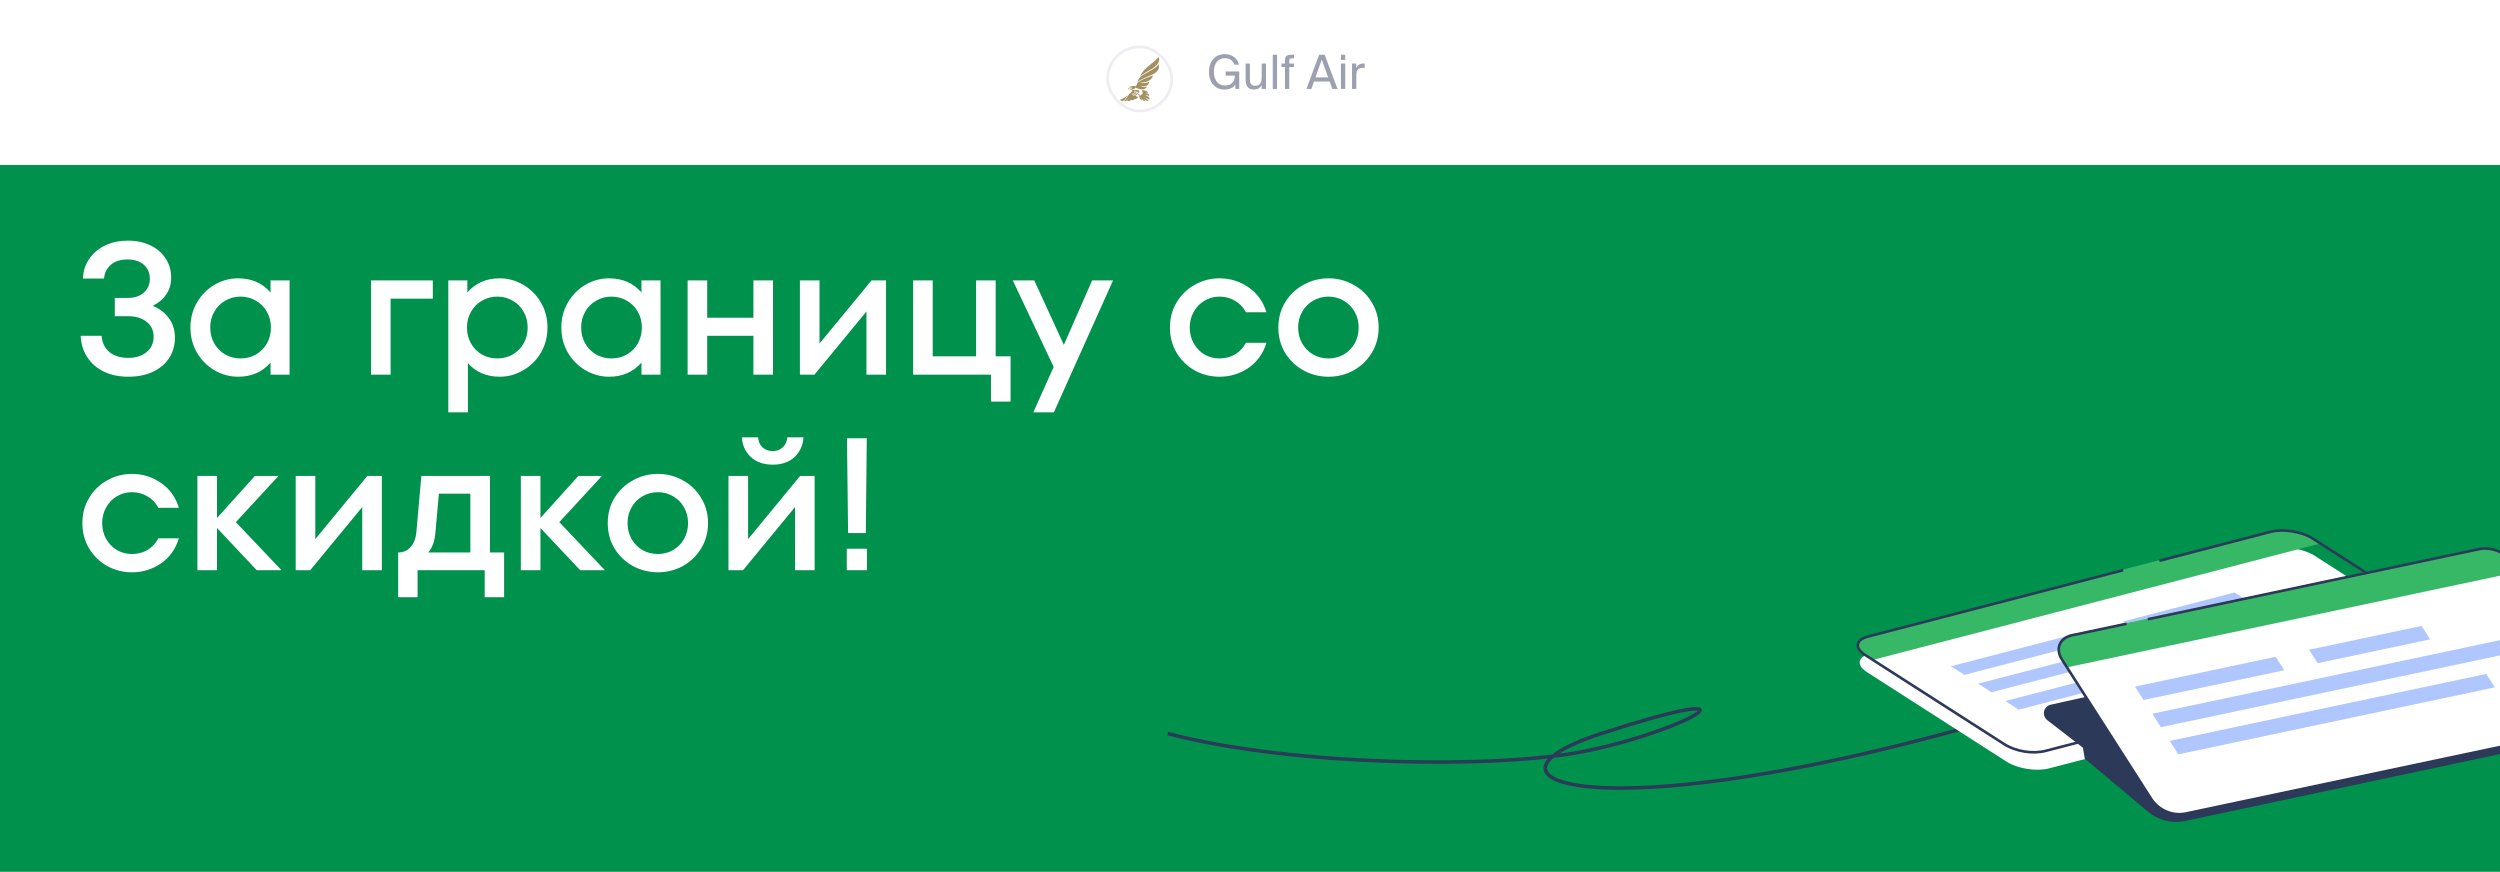 <?xml version="1.0" encoding="UTF-8"?> <svg xmlns="http://www.w3.org/2000/svg" width="1061" height="370" viewBox="0 0 1061 370" fill="none"> <g clip-path="url(#clip0_921_213)"> <rect width="1061" height="370" fill="#00924C"></rect> <rect width="1061" height="70" fill="white"></rect> <path d="M64.8 129.8C67.787 131.027 70.107 132.813 71.76 135.16C73.413 137.453 74.24 140.173 74.24 143.32C74.24 146.467 73.44 149.32 71.84 151.88C70.24 154.387 67.92 156.36 64.88 157.8C61.893 159.187 58.427 159.88 54.48 159.88C50.64 159.88 47.227 159.187 44.24 157.8C41.253 156.36 38.88 154.333 37.12 151.72C35.36 149.107 34.4 146.04 34.24 142.52H43.12C43.333 145.4 44.427 147.693 46.4 149.4C48.427 151.053 51.12 151.88 54.48 151.88C57.627 151.88 60.187 151.08 62.16 149.48C64.187 147.827 65.2 145.64 65.2 142.92C65.2 140.253 64.213 138.147 62.24 136.6C60.267 135 57.653 134.2 54.4 134.2H48.72V126.44H54.16C57.04 126.44 59.333 125.693 61.04 124.2C62.747 122.653 63.6 120.68 63.6 118.28C63.6 115.827 62.747 113.853 61.04 112.36C59.387 110.867 57.093 110.12 54.16 110.12C51.067 110.12 48.667 110.893 46.96 112.44C45.253 113.987 44.32 115.907 44.16 118.2H35.2C35.307 115.053 36.213 112.253 37.92 109.8C39.627 107.347 41.893 105.453 44.72 104.12C47.6 102.787 50.773 102.12 54.24 102.12C57.813 102.12 60.987 102.787 63.76 104.12C66.533 105.4 68.693 107.24 70.24 109.64C71.84 111.987 72.64 114.707 72.64 117.8C72.64 120.52 71.947 122.893 70.56 124.92C69.227 126.947 67.307 128.573 64.8 129.8ZM114.819 119H122.899V159H114.819V153.88C111.353 157.88 106.766 159.88 101.059 159.88C97.539 159.88 94.206 158.973 91.059 157.16C87.966 155.347 85.486 152.867 83.619 149.72C81.753 146.52 80.819 142.947 80.819 139C80.819 135.053 81.753 131.507 83.619 128.36C85.486 125.16 87.966 122.653 91.059 120.84C94.206 119.027 97.539 118.12 101.059 118.12C106.766 118.12 111.353 120.12 114.819 124.12V119ZM102.099 152.12C104.499 152.12 106.686 151.56 108.659 150.44C110.633 149.267 112.179 147.693 113.299 145.72C114.419 143.693 114.979 141.453 114.979 139C114.979 136.547 114.419 134.333 113.299 132.36C112.179 130.333 110.633 128.76 108.659 127.64C106.686 126.467 104.499 125.88 102.099 125.88C99.699 125.88 97.513 126.467 95.539 127.64C93.566 128.76 92.019 130.333 90.899 132.36C89.779 134.333 89.219 136.547 89.219 139C89.219 141.453 89.779 143.693 90.899 145.72C92.019 147.693 93.566 149.267 95.539 150.44C97.513 151.56 99.699 152.12 102.099 152.12ZM165.768 159H157.448V119H183.688V126.76H165.768V159ZM212.1 118.12C215.62 118.12 218.927 119.027 222.02 120.84C225.167 122.653 227.673 125.16 229.54 128.36C231.407 131.507 232.34 135.053 232.34 139C232.34 142.947 231.407 146.52 229.54 149.72C227.673 152.867 225.167 155.347 222.02 157.16C218.927 158.973 215.62 159.88 212.1 159.88C206.5 159.88 201.993 157.96 198.58 154.12V175H190.26V119H198.34V124.12C201.807 120.12 206.393 118.12 212.1 118.12ZM211.06 152.12C213.46 152.12 215.647 151.56 217.62 150.44C219.593 149.267 221.14 147.693 222.26 145.72C223.38 143.693 223.94 141.453 223.94 139C223.94 136.547 223.38 134.333 222.26 132.36C221.14 130.333 219.593 128.76 217.62 127.64C215.647 126.467 213.46 125.88 211.06 125.88C208.66 125.88 206.473 126.467 204.5 127.64C202.527 128.76 200.98 130.333 199.86 132.36C198.74 134.333 198.18 136.547 198.18 139C198.18 141.453 198.74 143.693 199.86 145.72C200.98 147.693 202.527 149.267 204.5 150.44C206.473 151.56 208.66 152.12 211.06 152.12ZM272.241 119H280.321V159H272.241V153.88C268.775 157.88 264.188 159.88 258.481 159.88C254.961 159.88 251.628 158.973 248.481 157.16C245.388 155.347 242.908 152.867 241.041 149.72C239.175 146.52 238.241 142.947 238.241 139C238.241 135.053 239.175 131.507 241.041 128.36C242.908 125.16 245.388 122.653 248.481 120.84C251.628 119.027 254.961 118.12 258.481 118.12C264.188 118.12 268.775 120.12 272.241 124.12V119ZM259.521 152.12C261.921 152.12 264.108 151.56 266.081 150.44C268.055 149.267 269.601 147.693 270.721 145.72C271.841 143.693 272.401 141.453 272.401 139C272.401 136.547 271.841 134.333 270.721 132.36C269.601 130.333 268.055 128.76 266.081 127.64C264.108 126.467 261.921 125.88 259.521 125.88C257.121 125.88 254.935 126.467 252.961 127.64C250.988 128.76 249.441 130.333 248.321 132.36C247.201 134.333 246.641 136.547 246.641 139C246.641 141.453 247.201 143.693 248.321 145.72C249.441 147.693 250.988 149.267 252.961 150.44C254.935 151.56 257.121 152.12 259.521 152.12ZM319.743 134.84V119H328.063V159H319.743V142.52H300.143V159H291.823V119H300.143V134.84H319.743ZM347.799 145.8L369.879 119H376.039V159H367.719V132.2L345.639 159H339.479V119H347.799V145.8ZM428.886 170.44H420.566V159H387.526V119H395.846V151.24H414.246V119H422.566V151.24H428.886V170.44ZM451.498 146.36L463.498 119H472.378L447.258 175H438.538L447.178 155.72L429.818 119H438.938L451.498 146.36ZM517.563 159.88C513.829 159.88 510.336 159 507.083 157.24C503.883 155.427 501.323 152.947 499.403 149.8C497.483 146.6 496.523 143 496.523 139C496.523 135 497.483 131.427 499.403 128.28C501.323 125.08 503.883 122.6 507.083 120.84C510.336 119.027 513.829 118.12 517.563 118.12C522.096 118.12 526.203 119.4 529.883 121.96C533.563 124.467 536.096 127.987 537.483 132.52H528.763C527.643 130.387 526.096 128.76 524.123 127.64C522.149 126.467 519.963 125.88 517.563 125.88C515.216 125.88 513.083 126.467 511.163 127.64C509.243 128.76 507.723 130.333 506.603 132.36C505.483 134.333 504.923 136.547 504.923 139C504.923 141.453 505.483 143.693 506.603 145.72C507.723 147.693 509.243 149.267 511.163 150.44C513.083 151.56 515.216 152.12 517.563 152.12C519.963 152.12 522.149 151.56 524.123 150.44C526.096 149.267 527.643 147.613 528.763 145.48H537.483C536.096 150.013 533.563 153.56 529.883 156.12C526.203 158.627 522.096 159.88 517.563 159.88ZM563.818 159.88C560.032 159.88 556.512 159 553.258 157.24C550.005 155.427 547.392 152.947 545.418 149.8C543.498 146.6 542.538 143 542.538 139C542.538 135 543.498 131.427 545.418 128.28C547.392 125.08 550.005 122.6 553.258 120.84C556.512 119.027 560.032 118.12 563.818 118.12C567.605 118.12 571.125 119.027 574.378 120.84C577.632 122.6 580.218 125.08 582.138 128.28C584.112 131.427 585.098 135 585.098 139C585.098 143 584.112 146.6 582.138 149.8C580.218 152.947 577.632 155.427 574.378 157.24C571.125 159 567.605 159.88 563.818 159.88ZM563.818 152.12C566.165 152.12 568.325 151.56 570.298 150.44C572.272 149.267 573.818 147.693 574.938 145.72C576.058 143.693 576.618 141.453 576.618 139C576.618 136.547 576.058 134.333 574.938 132.36C573.818 130.333 572.272 128.76 570.298 127.64C568.325 126.467 566.165 125.88 563.818 125.88C561.418 125.88 559.232 126.467 557.258 127.64C555.285 128.76 553.738 130.333 552.618 132.36C551.498 134.333 550.938 136.547 550.938 139C550.938 141.453 551.498 143.693 552.618 145.72C553.738 147.693 555.285 149.267 557.258 150.44C559.232 151.56 561.418 152.12 563.818 152.12ZM56 242.88C52.267 242.88 48.773 242 45.52 240.24C42.32 238.427 39.76 235.947 37.84 232.8C35.92 229.6 34.96 226 34.96 222C34.96 218 35.92 214.427 37.84 211.28C39.76 208.08 42.32 205.6 45.52 203.84C48.773 202.027 52.267 201.12 56 201.12C60.533 201.12 64.64 202.4 68.32 204.96C72 207.467 74.533 210.987 75.92 215.52H67.2C66.08 213.387 64.533 211.76 62.56 210.64C60.587 209.467 58.4 208.88 56 208.88C53.653 208.88 51.52 209.467 49.6 210.64C47.68 211.76 46.16 213.333 45.04 215.36C43.92 217.333 43.36 219.547 43.36 222C43.36 224.453 43.92 226.693 45.04 228.72C46.16 230.693 47.68 232.267 49.6 233.44C51.52 234.56 53.653 235.12 56 235.12C58.4 235.12 60.587 234.56 62.56 233.44C64.533 232.267 66.08 230.613 67.2 228.48H75.92C74.533 233.013 72 236.56 68.32 239.12C64.64 241.627 60.533 242.88 56 242.88ZM100.096 221.6L119.456 242H108.976L92.096 224.08V242H83.776L83.776 202H92.096V219.84L108.176 202H118.176L100.096 221.6ZM133.814 228.8L155.894 202H162.054V242H153.734V215.2L131.654 242H125.494V202H133.814V228.8ZM207.941 234.48H213.941V253.44H205.701V242H177.221V253.44H168.981V234.48C171.115 234.48 172.875 233.707 174.261 232.16C175.701 230.56 176.528 228.32 176.741 225.44L178.821 202H207.941V234.48ZM199.621 234.48V209.52H186.261L184.821 225.68C184.661 227.76 184.315 229.493 183.781 230.88C183.301 232.267 182.608 233.467 181.701 234.48H199.621ZM237.361 221.6L256.721 242H246.241L229.361 224.08V242H221.041V202H229.361V219.84L245.441 202H255.441L237.361 221.6ZM279.209 242.88C275.422 242.88 271.902 242 268.649 240.24C265.395 238.427 262.782 235.947 260.809 232.8C258.889 229.6 257.929 226 257.929 222C257.929 218 258.889 214.427 260.809 211.28C262.782 208.08 265.395 205.6 268.649 203.84C271.902 202.027 275.422 201.12 279.209 201.12C282.995 201.12 286.515 202.027 289.769 203.84C293.022 205.6 295.609 208.08 297.529 211.28C299.502 214.427 300.489 218 300.489 222C300.489 226 299.502 229.6 297.529 232.8C295.609 235.947 293.022 238.427 289.769 240.24C286.515 242 282.995 242.88 279.209 242.88ZM279.209 235.12C281.555 235.12 283.715 234.56 285.689 233.44C287.662 232.267 289.209 230.693 290.329 228.72C291.449 226.693 292.009 224.453 292.009 222C292.009 219.547 291.449 217.333 290.329 215.36C289.209 213.333 287.662 211.76 285.689 210.64C283.715 209.467 281.555 208.88 279.209 208.88C276.809 208.88 274.622 209.467 272.649 210.64C270.675 211.76 269.129 213.333 268.009 215.36C266.889 217.333 266.329 219.547 266.329 222C266.329 224.453 266.889 226.693 268.009 228.72C269.129 230.693 270.675 232.267 272.649 233.44C274.622 234.56 276.809 235.12 279.209 235.12ZM317.486 228.8L339.566 202H345.726V242H337.406V215.2L315.326 242H309.166V202H317.486V228.8ZM327.966 197.2C324.073 197.2 320.953 196.107 318.606 193.92C316.313 191.733 315.06 188.96 314.846 185.6H321.726C321.886 187.467 322.526 188.907 323.646 189.92C324.82 190.933 326.26 191.44 327.966 191.44C329.62 191.44 331.006 190.933 332.126 189.92C333.3 188.907 333.966 187.467 334.126 185.6H341.006C340.793 188.96 339.54 191.733 337.246 193.92C334.953 196.107 331.86 197.2 327.966 197.2ZM367.453 226.24H359.933L359.453 186H367.853L367.453 226.24ZM367.933 242H359.373V232.88H367.933V242Z" fill="white"></path> <path d="M495.591 311.309C548.592 325.311 636.3 326.305 672.884 318.768C718.614 309.346 751.404 288.039 679.59 311.31C607.777 334.58 700.943 360.462 928.091 278.811" stroke="#2C3959" stroke-width="1.5"></path> <g filter="url(#filter0_d_921_213)"> <path d="M792.36 270.003C787.079 271.377 786.517 274.876 791.106 277.818L850.409 315.839C854.997 318.78 862.998 320.051 868.28 318.677L1039.11 274.228C1044.39 272.854 1044.95 269.355 1040.37 266.413L981.062 228.392C976.474 225.451 968.473 224.18 963.191 225.554L792.36 270.003Z" fill="white"></path> </g> <path d="M791.105 277.818C786.517 274.876 787.078 271.377 792.36 270.003L963.191 225.554C968.472 224.18 976.474 225.451 981.062 228.392L984.633 230.682L794.677 280.107L791.105 277.818Z" fill="#37B866"></path> <path d="M851.025 297.534L983.943 262.949L989.64 266.602L856.722 301.186L851.025 297.534Z" fill="#B0C6FF"></path> <path d="M839.503 290.145L985.724 252.1L991.421 255.752L845.2 293.798L839.503 290.145Z" fill="#B0C6FF"></path> <path d="M827.983 282.762L887.082 267.385L892.779 271.038L833.68 286.415L827.983 282.762Z" fill="#B0C6FF"></path> <path d="M901.093 263.739L948.336 251.447L954.033 255.099L906.79 267.392L901.093 263.739Z" fill="#B0C6FF"></path> <path d="M916.45 237.984L963.692 225.693C968.942 224.323 976.907 225.583 981.465 228.511L1039.95 266.004L1040.52 266.368C1045.09 269.302 1044.53 272.78 1039.27 274.144L868.343 318.623C862.577 320.156 855.37 318.876 850.562 315.799L791.519 277.939C786.949 275.014 787.51 271.527 792.768 270.164L901.083 241.982" stroke="#2C3959" stroke-width="1.126"></path> <path d="M1100.09 299.487L1055.35 260.935C1053.57 259.4 1051.17 258.796 1048.88 259.307L870.344 299.066C867.266 299.752 866.381 303.715 868.876 305.644L883.982 317.325L884.773 321.968L911.569 344.469C915.958 348.155 921.801 349.613 927.408 348.421L1096.78 312.408C1102.8 311.127 1104.75 303.506 1100.09 299.487Z" fill="#2C3959"></path> <path d="M879.109 269.323C873.772 270.453 871.828 275.091 874.768 279.682L912.765 339.026C915.705 343.617 922.415 346.424 927.752 345.294L1100.39 308.754C1105.73 307.624 1107.67 302.986 1104.73 298.394L1066.74 239.051C1063.8 234.459 1057.09 231.653 1051.75 232.783L879.109 269.323Z" fill="white"></path> <path d="M874.768 279.682C871.828 275.091 873.772 270.453 879.109 269.323L1051.75 232.783C1057.09 231.653 1063.8 234.459 1066.74 239.051L1069.03 242.625L877.056 283.256L874.768 279.682Z" fill="#37B866"></path> <path d="M920.834 314.442L1055.16 286.011L1058.81 291.712L924.484 320.143L920.834 314.442Z" fill="#B0C6FF"></path> <path d="M913.452 302.911L1061.22 271.634L1064.87 277.335L917.102 308.612L913.452 302.911Z" fill="#B0C6FF"></path> <path d="M906.07 291.385L965.795 278.743L969.445 284.444L909.721 297.085L906.07 291.385Z" fill="#B0C6FF"></path> <path d="M979.955 275.747L1027.7 265.642L1031.35 271.343L983.605 281.448L979.955 275.747Z" fill="#B0C6FF"></path> <path d="M911.507 262.804L988.872 246.43L1052.15 233.039C1057.45 231.911 1064.13 234.699 1067.05 239.267L1104.53 297.788L1104.89 298.356C1107.82 302.933 1105.88 307.544 1100.57 308.663L927.831 345.232C921.991 346.508 916.001 343.798 912.919 338.995L875.091 279.904C872.16 275.338 874.099 270.716 879.41 269.597L902.518 264.706" stroke="#2C3959" stroke-width="1.126"></path> <path d="M475.623 42.236C475.558 42.24 475.427 42.226 475.389 42.207C475.389 42.207 475.468 42.847 476.281 42.86C476.766 42.867 477.2 42.548 477.527 42.036C477.889 41.468 478.518 40.489 478.582 40.405C478.211 40.828 476.486 41.972 475.622 42.235M480.552 39.941C480.585 39.938 480.85 39.931 480.984 39.933C481.078 39.935 481.302 39.947 481.3 40.101C481.3 40.128 481.293 40.158 481.283 40.188C481.257 40.119 481.181 40.086 481.124 40.085C481.061 40.085 480.768 40.176 480.674 40.174C480.592 40.173 480.577 40.126 480.52 40.126C480.396 40.124 480.355 40.233 480.355 40.233C480.316 40.071 480.417 39.953 480.552 39.94M481.573 38.543C481.621 38.559 482.14 38.752 482.437 38.869C482.317 38.865 482.183 38.871 482.045 38.877C481.981 38.88 481.917 38.882 481.852 38.884C481.75 38.873 481.671 38.865 481.658 38.863C481.527 38.844 481.548 38.767 481.442 38.752C481.316 38.734 481.25 38.844 481.25 38.844C481.25 38.635 481.424 38.492 481.572 38.543H481.573ZM479.474 38.132C479.414 38.159 479.353 38.186 479.296 38.208C479.259 38.222 479.232 38.232 479.217 38.234C479.235 38.242 479.475 38.387 479.78 38.074C479.78 38.074 480.329 38.378 480.697 38.459C480.602 38.758 479.835 39.345 479.351 39.802C478.567 40.541 477.719 42.636 476.953 42.904C477.071 42.929 477.202 42.943 477.29 42.945C478.3 42.96 478.811 41.988 478.982 41.747C478.703 42.458 478.421 42.849 478.266 42.841C478.444 42.896 478.614 42.916 478.774 42.919C479.466 42.929 479.948 42.499 479.948 42.499L479.352 42.184C479.352 42.184 480.114 42.503 480.742 42.513C481.397 42.522 481.509 42.239 481.509 42.239L480.769 41.819C480.909 41.894 481.308 42.059 481.671 42.064C482.616 42.078 483.087 41.166 483.153 40.678C483.098 40.777 482.825 41.21 482.427 41.161C482.47 41.111 482.478 41.004 482.416 40.945C482.41 40.94 482.405 40.935 482.398 40.931C482.339 40.892 481.881 40.424 481.535 40.134C481.509 40.225 481.499 40.267 481.464 40.397C481.398 40.643 481.198 40.742 481.049 40.739C480.827 40.735 480.691 40.53 480.657 40.462C480.76 40.565 480.851 40.613 480.92 40.617C480.974 40.541 481.016 40.509 481.089 40.488C481.13 40.477 481.179 40.456 481.218 40.416C481.231 40.404 481.376 40.258 481.379 40.09C481.38 40.009 481.341 39.945 481.272 39.911C481.165 39.856 481.079 39.855 480.96 39.854C480.774 39.851 480.699 39.84 480.646 39.786C480.608 39.747 480.591 39.726 480.534 39.725C480.448 39.724 480.399 39.794 480.399 39.794C480.41 39.644 480.498 39.551 480.624 39.553C480.642 39.553 480.661 39.557 480.681 39.563C480.741 39.58 481.39 39.752 481.517 39.813C481.593 39.851 482.313 40.426 482.313 40.426C482.459 40.332 482.559 39.952 482.561 39.748C482.616 39.719 482.718 39.742 482.857 39.853C482.998 39.965 483.433 40.362 483.485 40.423C483.4 41.116 483.828 42.47 484.485 42.48C484.585 42.482 484.656 42.449 484.67 42.443C484.609 42.416 484.586 42.357 484.552 42.239L484.438 41.758C484.438 41.758 484.584 41.953 485.114 42.545C485.4 42.865 485.659 42.945 485.834 42.947C486.035 42.95 486.132 42.87 486.15 42.849C486.068 42.846 485.972 42.77 485.841 42.603L485.332 41.931C486.139 42.675 486.71 42.844 487.06 42.848C487.355 42.853 487.484 42.742 487.484 42.742L485.783 41.198L487.801 42.33C488.036 41.623 487.518 41.17 487.234 41.007C486.949 40.843 485.881 40.244 485.881 40.244L486.969 40.479C487.452 40.583 487.737 40.744 487.734 40.864C487.766 40.792 487.777 40.709 487.777 40.654C487.771 39.461 485.921 39.524 485.921 39.524L486.351 39.425C486.85 39.319 487.126 39.347 487.17 39.45C487.172 39.374 487.162 39.297 487.147 39.242C487.006 38.79 486.719 38.636 485.815 38.408L484.549 38.111C484.951 38.529 485.116 39.672 484.653 40.209C484.649 40.088 484.594 39.981 484.526 39.924C484.449 40.226 484.275 40.597 483.864 40.549C483.868 40.532 483.9 40.465 483.788 40.36C483.557 40.145 482.819 39.466 482.552 39.221C482.538 39.312 482.529 39.344 482.498 39.478C482.427 39.785 482.194 39.912 482.024 39.906C481.818 39.899 481.654 39.724 481.609 39.651C481.736 39.752 481.966 39.791 481.987 39.774C481.997 39.708 482.052 39.651 482.091 39.619C482.157 39.563 482.267 39.529 482.288 39.394C482.312 39.237 482.186 39.167 482.099 39.18C481.892 39.22 481.657 39.264 481.606 39.268C481.538 39.273 481.505 39.256 481.475 39.239C481.446 39.222 481.42 39.206 481.366 39.211C481.236 39.221 481.195 39.34 481.195 39.34C481.149 39.143 481.272 39.001 481.434 38.986C481.46 38.984 482.185 38.943 482.393 38.946C482.525 38.948 482.638 38.962 482.716 39C482.894 39.114 483.269 39.387 483.345 39.458C483.495 39.115 483.455 38.469 483.282 38.339C482.109 38.102 480.799 38.314 480.003 37.871C479.895 37.927 479.569 38.09 479.474 38.133M478.733 37.795C478.73 37.969 478.924 38.023 478.947 38.021L478.993 37.811C478.993 37.811 479.193 37.761 479.345 37.731C479.496 37.7 479.599 37.925 479.599 37.925C479.599 37.925 479.954 37.894 480.065 37.674C480.053 37.617 479.471 37.648 479.362 37.654C479.252 37.662 479.166 37.578 478.989 37.425C478.989 37.425 478.736 37.538 478.732 37.796L478.733 37.795ZM484.57 33.945C483.443 34.535 482.934 34.801 482.785 35.135C482.785 35.135 482.461 35.956 482.336 36.19C482.21 36.424 481.977 36.584 481.772 36.575C481.563 36.545 481.316 36.517 481.06 36.504C480.573 36.479 479.992 36.543 479.737 36.685C479.534 36.798 479.212 37.206 479.212 37.206C479.414 37.339 479.638 37.218 479.638 37.218C479.638 37.218 479.533 37.107 479.537 37.07C479.54 37.049 479.572 37.017 479.624 36.981C479.654 37.114 479.771 37.209 479.921 37.197C480.065 37.186 480.194 37.072 480.227 36.928C480.245 36.841 480.228 36.759 480.185 36.696C480.352 36.691 480.49 36.794 480.489 36.843C480.488 36.919 480.251 37.264 479.967 37.304C480.001 37.463 480.346 37.495 480.331 37.592C480.326 37.633 480.294 37.671 480.25 37.706C480.196 37.749 480.479 37.842 480.672 37.849C481.331 37.875 481.507 37.632 481.737 37.318C481.791 37.245 481.883 37.204 481.968 37.205C482.144 37.208 483.309 37.925 484.538 37.944C485.695 37.961 486.551 37.394 486.735 36.725C486.585 36.774 486.162 36.922 485.708 36.915C484.537 36.897 484.068 36.327 484.068 36.327C484.068 36.327 484.703 36.58 485.459 36.592C487.343 36.62 487.688 35.076 487.818 34.567C487.563 34.733 486.669 35.319 484.941 35.292C484.403 35.284 484.098 35.205 483.784 35.061C484.392 35.068 485.075 35.02 485.63 34.906C487.686 34.481 489.021 33.521 489.31 32.007C487.833 32.646 485.732 33.332 484.567 33.941L484.57 33.945ZM489.895 28.968C488.588 29.816 486.717 30.894 485.47 31.582C483.427 32.71 482.957 33.925 482.782 34.74C483.248 34.182 486.057 32.898 488.157 32.045C490.566 31.066 491.874 29.952 491.901 28.203C491.906 27.832 491.845 27.444 491.713 27.037C491.672 27.579 490.937 28.291 489.896 28.968M491.605 24.015C491.605 24.015 491.559 24.333 491.536 24.361C491.512 24.389 491.087 24.928 490.434 25.529C489.812 26.103 486.589 28.72 486.11 29.183C484.591 30.614 483.829 32.459 483.829 32.459C483.831 32.457 483.983 32.255 484.721 31.719C485.462 31.181 487.159 30.214 489.015 29.12C490.441 28.28 491.927 26.891 491.954 25.339C491.961 24.907 491.855 24.463 491.605 24.015Z" fill="#A29061"></path> <rect x="470.065" y="19.874" width="27.214" height="27.214" rx="13.607" stroke="#EDEEF3" stroke-width="1.183"></rect> <path d="M519.829 22.973C520.576 22.973 521.282 23.08 521.949 23.293C522.616 23.493 523.209 23.786 523.729 24.173C524.249 24.546 524.689 25.013 525.049 25.573C525.422 26.133 525.682 26.76 525.829 27.453H523.849C523.609 26.64 523.149 25.98 522.469 25.473C521.802 24.953 520.889 24.693 519.729 24.693C519.089 24.693 518.489 24.82 517.929 25.073C517.382 25.313 516.902 25.68 516.489 26.173C516.076 26.653 515.749 27.253 515.509 27.973C515.282 28.693 515.169 29.52 515.169 30.453C515.169 31.373 515.282 32.193 515.509 32.913C515.736 33.633 516.049 34.246 516.449 34.753C516.849 35.246 517.329 35.626 517.889 35.893C518.449 36.146 519.062 36.273 519.729 36.273C520.209 36.273 520.702 36.22 521.209 36.113C521.716 35.993 522.176 35.793 522.589 35.513C523.002 35.22 523.342 34.826 523.609 34.333C523.876 33.84 524.009 33.22 524.009 32.473V32.093H520.169V30.333H525.929V37.733H524.329L524.229 35.913C523.762 36.66 523.122 37.193 522.309 37.513C521.509 37.833 520.622 37.993 519.649 37.993C518.609 37.993 517.682 37.806 516.869 37.433C516.056 37.06 515.369 36.54 514.809 35.873C514.249 35.206 513.822 34.413 513.529 33.493C513.236 32.573 513.089 31.56 513.089 30.453C513.089 29.333 513.249 28.313 513.569 27.393C513.889 26.473 514.342 25.686 514.929 25.033C515.516 24.38 516.222 23.873 517.049 23.513C517.876 23.153 518.802 22.973 519.829 22.973ZM535.462 36.193C535.155 36.7 534.735 37.126 534.202 37.473C533.682 37.82 532.975 37.993 532.082 37.993C531.455 37.993 530.922 37.893 530.482 37.693C530.055 37.493 529.702 37.213 529.422 36.853C529.155 36.48 528.955 36.04 528.822 35.533C528.702 35.026 528.642 34.466 528.642 33.853V26.973H530.462V33.313C530.462 33.726 530.482 34.12 530.522 34.493C530.575 34.866 530.682 35.2 530.842 35.493C531.002 35.773 531.228 36 531.522 36.173C531.828 36.333 532.228 36.413 532.722 36.413C533.588 36.413 534.262 36.12 534.742 35.533C535.222 34.933 535.462 34.053 535.462 32.893V26.973H537.282V37.733H535.462V36.193ZM541.989 37.733H540.169V23.233H541.989V37.733ZM545.336 26.193C545.336 25.633 545.369 25.166 545.436 24.793C545.516 24.406 545.656 24.1 545.856 23.873C546.069 23.646 546.363 23.486 546.736 23.393C547.123 23.286 547.623 23.233 548.236 23.233H549.176V24.753H548.276C548.036 24.753 547.843 24.773 547.696 24.813C547.549 24.84 547.436 24.906 547.356 25.013C547.276 25.106 547.223 25.24 547.196 25.413C547.169 25.586 547.156 25.813 547.156 26.093V26.973H549.176V28.433H547.156V37.733H545.336V28.433H543.836V26.973H545.336V26.193ZM559.832 23.233H562.192L567.652 37.733H565.452L564.312 34.593H557.652L556.532 37.733H554.452L559.832 23.233ZM558.272 32.853H563.672L560.952 25.293L558.272 32.853ZM570.915 26.973V37.733H569.095V26.973H570.915ZM570.915 23.233V25.433H569.095V23.233H570.915ZM579.162 28.873C578.975 28.846 578.795 28.826 578.622 28.813C578.448 28.8 578.288 28.793 578.142 28.793C577.302 28.793 576.668 29.046 576.242 29.553C575.828 30.06 575.622 30.906 575.622 32.093V37.733H573.802V26.973H575.582V28.853C575.848 28.24 576.242 27.773 576.762 27.453C577.295 27.12 577.915 26.94 578.622 26.913C578.715 26.913 578.802 26.913 578.882 26.913C578.962 26.913 579.055 26.92 579.162 26.933V28.873Z" fill="#9DA0AE"></path> </g> <defs> <filter id="filter0_d_921_213" x="788" y="225" width="256.71" height="101.675" filterUnits="userSpaceOnUse" color-interpolation-filters="sRGB"> <feFlood flood-opacity="0" result="BackgroundImageFix"></feFlood> <feColorMatrix in="SourceAlpha" type="matrix" values="0 0 0 0 0 0 0 0 0 0 0 0 0 0 0 0 0 0 127 0" result="hardAlpha"></feColorMatrix> <feOffset dx="1.241" dy="7.444"></feOffset> <feComposite in2="hardAlpha" operator="out"></feComposite> <feColorMatrix type="matrix" values="0 0 0 0 0.173 0 0 0 0 0.224 0 0 0 0 0.349 0 0 0 1 0"></feColorMatrix> <feBlend mode="normal" in2="BackgroundImageFix" result="effect1_dropShadow_921_213"></feBlend> <feBlend mode="normal" in="SourceGraphic" in2="effect1_dropShadow_921_213" result="shape"></feBlend> </filter> <clipPath id="clip0_921_213"> <rect width="1061" height="370" fill="white"></rect> </clipPath> </defs> </svg> 